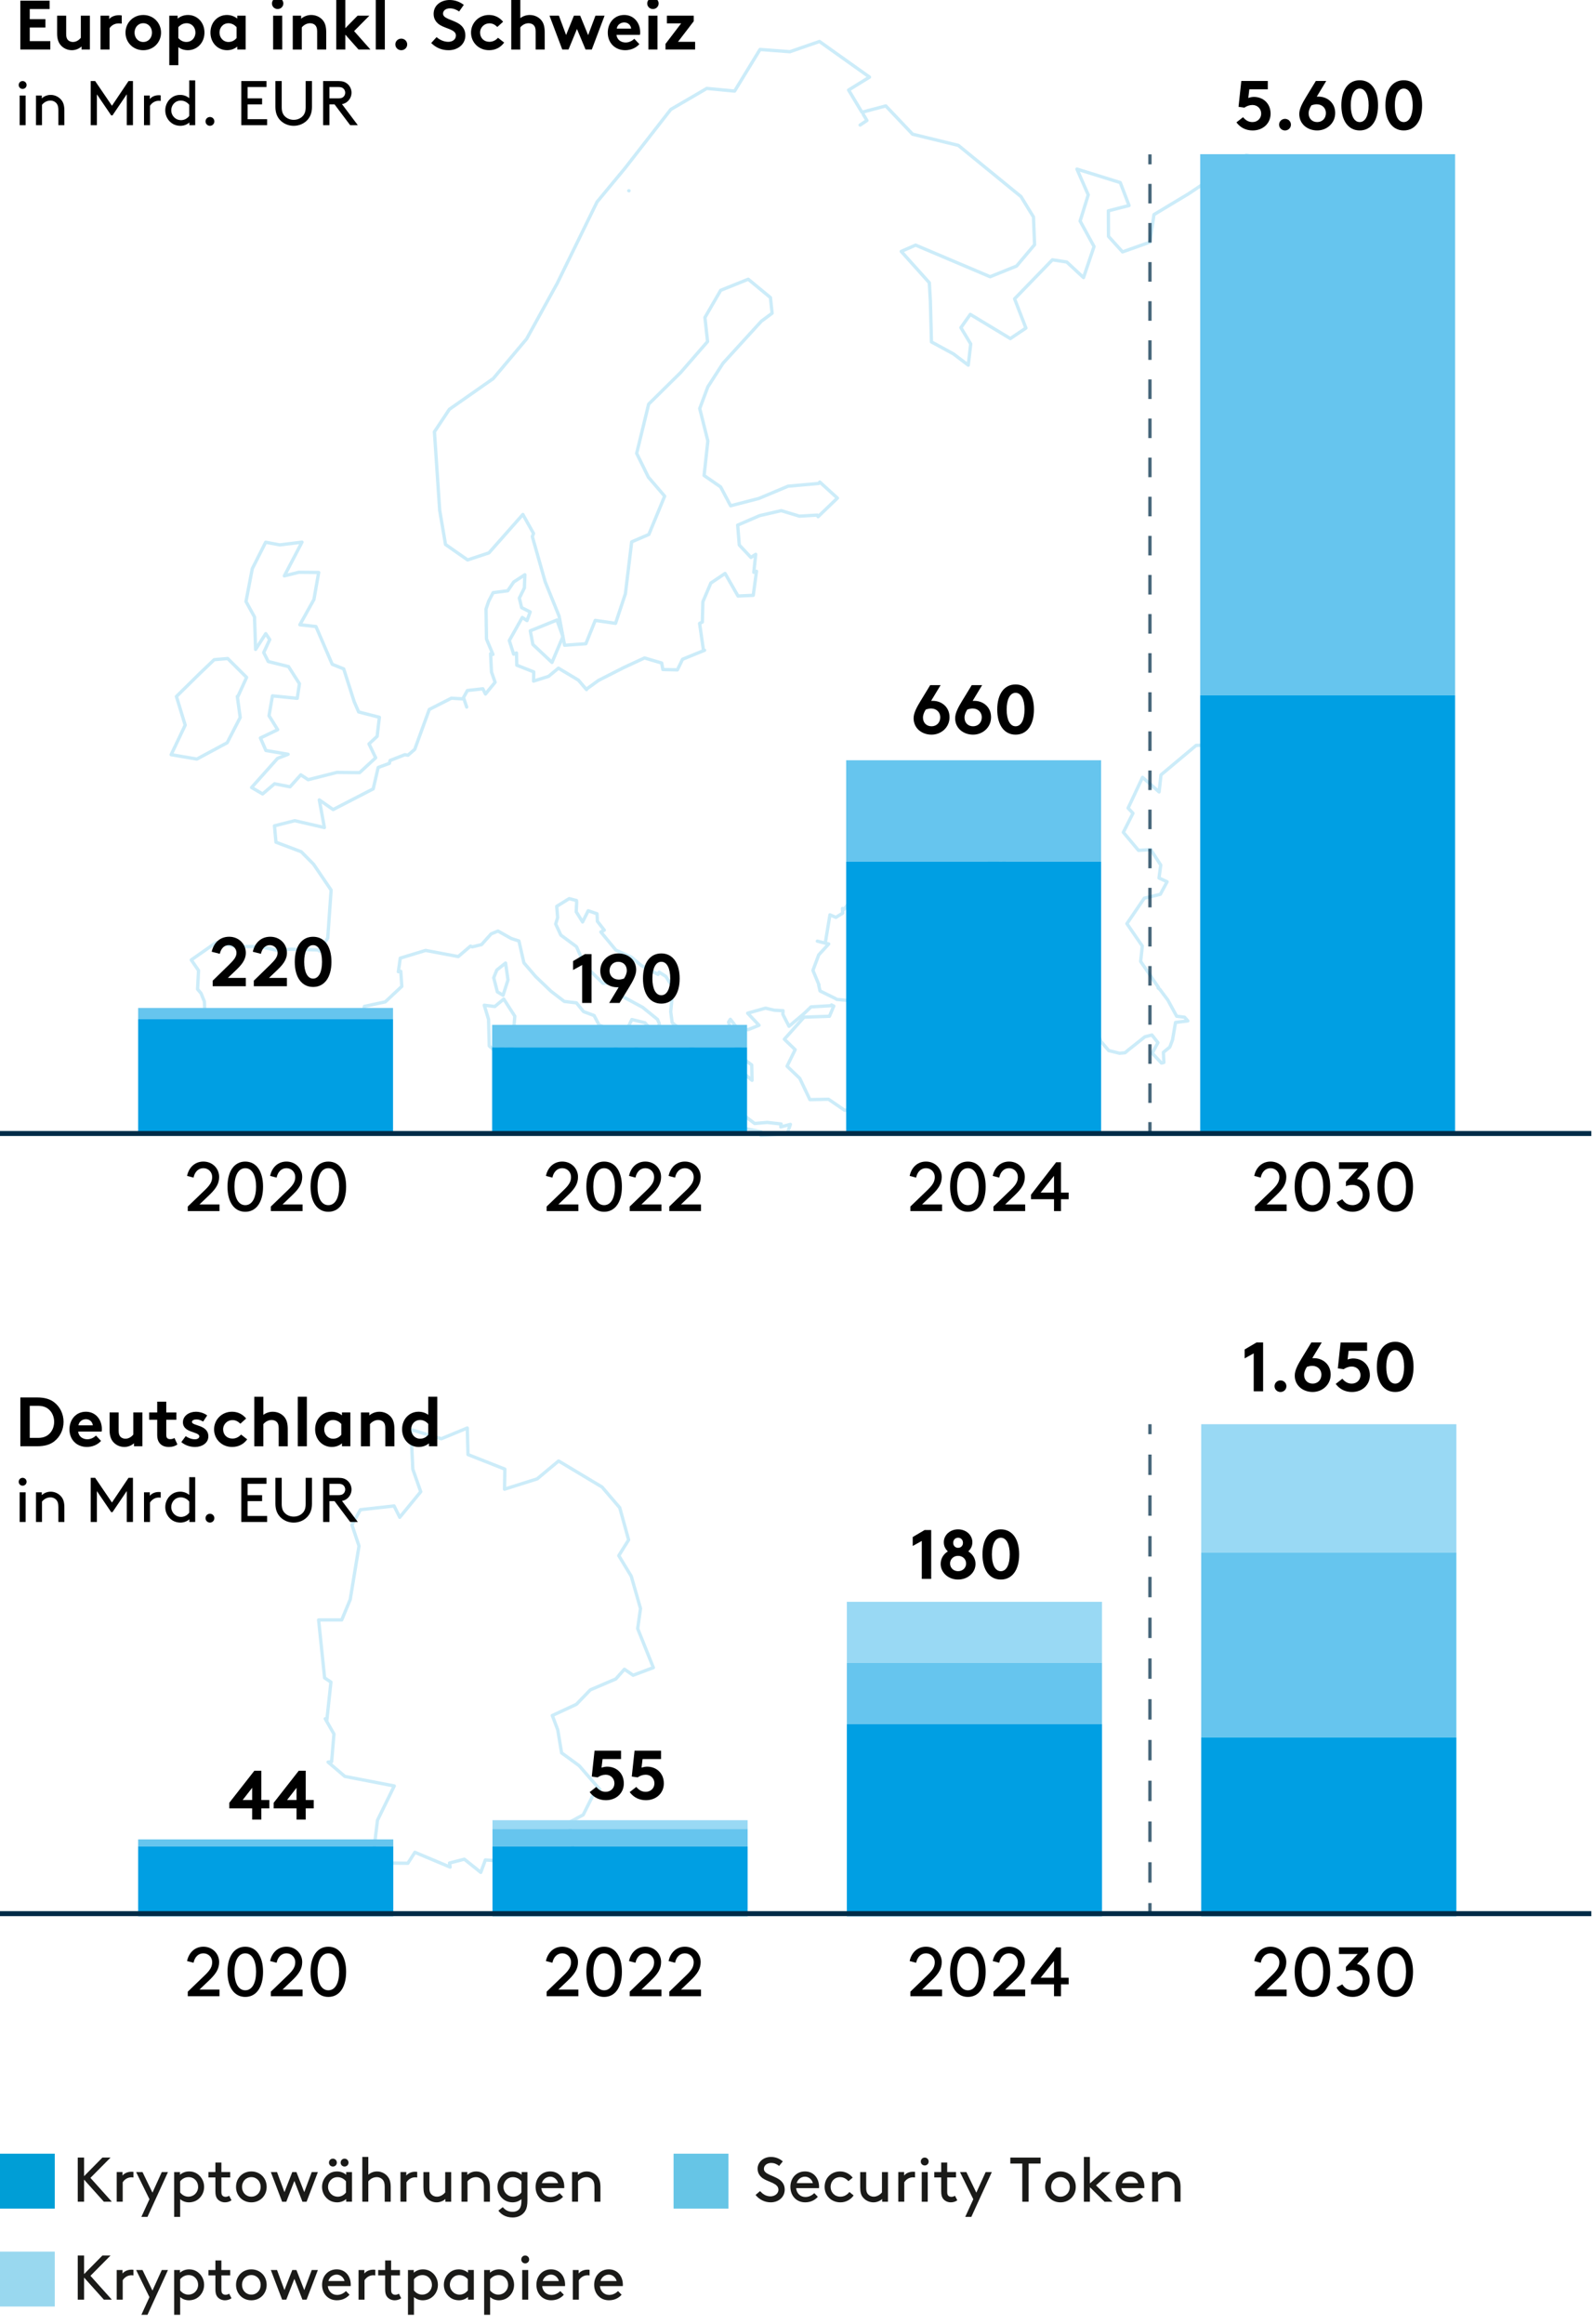 <?xml version="1.0" encoding="UTF-8"?>
<svg xmlns="http://www.w3.org/2000/svg" viewBox="0 0 960 1400">
  <defs>
    <style>
      .cls-1 {
        opacity: .72;
      }

      .cls-2 {
        fill: #009ed6;
      }

      .cls-2, .cls-3, .cls-4 {
        fill-rule: evenodd;
      }

      .cls-5 {
        fill: #1a1a18;
      }

      .cls-6, .cls-7, .cls-8, .cls-9, .cls-10 {
        fill: none;
      }

      .cls-6, .cls-7, .cls-8, .cls-10 {
        stroke: #002b47;
      }

      .cls-6, .cls-8, .cls-9, .cls-10 {
        stroke-width: 2px;
      }

      .cls-6, .cls-8, .cls-10 {
        stroke-miterlimit: 10;
      }

      .cls-7 {
        stroke-width: 3px;
      }

      .cls-7, .cls-9 {
        stroke-linejoin: round;
      }

      .cls-11 {
        fill: #009fe3;
      }

      .cls-8 {
        stroke-dasharray: 0 0 12.28 12.28;
      }

      .cls-12 {
        fill: #66c5ee;
      }

      .cls-13 {
        fill: #99d9f4;
      }

      .cls-3 {
        fill: #66c5e6;
      }

      .cls-9 {
        stroke: #ccecf9;
        stroke-linecap: round;
      }

      .cls-4 {
        fill: #99d8ef;
      }

      .cls-10 {
        stroke-dasharray: 0 0 11.78 11.78;
      }
    </style>
  </defs>
  <g id="Länder">
    <polygon class="cls-9" points="270.9 1122.36 279.83 1120.05 289.74 1128 292.49 1120.5 312.67 1121.97 328.38 1116.19 339.82 1117.23 345.19 1122.49 346.22 1119.83 342.98 1097.87 351.45 1093.34 359.71 1076.91 361.5 1078.08 349.04 1063.73 338.44 1056 336.13 1042.17 332.85 1033.49 347.35 1026.75 355.75 1018.04 371.11 1011.47 376.29 1005.61 381.53 1009.23 393.73 1004.64 384.28 981.13 385.99 969.04 380.42 949.58 372.9 937.18 378.83 927.68 373.48 908.31 362.82 895.85 336.64 880.15 323.72 890.93 304.04 897.14 304.25 885.06 282.03 876.29 281.61 860.28 265.93 866.76 247.66 861.24 248.78 885.11 253.55 898.67 240.91 914.08 237.49 907.25 217.19 909.51 212.11 918.73 216.35 931.37 211.06 963.6 205.95 975.89 192.01 975.89 195.62 1010.82 199.43 1013.36 196.89 1037.01 196 1035.45 201.25 1044.65 199.85 1061.29 197.72 1061.55 207.81 1070.18 237.6 1075.93 227.49 1096.57 224.38 1122.25 245.78 1122.51 250.04 1115.9 271.26 1124.81 270.9 1122.36"/>
    <g>
      <polygon class="cls-9" points="303.16 599.59 306.14 590.33 304.67 580.17 299.4 584.39 297.53 589.02 299.72 597.53 303.16 599.59"/>
      <polygon class="cls-9" points="470.73 677.13 462.3 676.18 454.79 676.84 448.69 672.21 446.17 679.34 458.65 681.78 458.53 684 474.41 682.86 476.32 677.36 470.52 678.92 470.73 677.13"/>
      <polygon class="cls-9" points="298.19 606.36 291.82 605.58 294.43 614.16 294.83 630.09 299.45 634.23 303.76 629.68 308.75 630.58 310.24 612.21 303.6 601.86 298.19 606.36"/>
      <path class="cls-9" d="m118.39,457.24l.26.05,18.27-9.85,7.83-15.21-1.65-12.07-.05-.38.05.38,5.51-12.08-11.39-11.36-8.14.7h0s0,0,0,0l-8.77,8.38-13.99,13.78,5.28,17.27-8.45,17.8,15.25,2.6Zm24.62-37.72h0s0,0,0,0h0Z"/>
      <polygon class="cls-9" points="154.03 391.22 160.15 381.74 162.55 385.31 158.91 393.14 161.65 398.52 173.87 401.58 180.45 411.9 179.13 420.7 164.19 419.21 162.12 431.18 167.34 439.59 156.94 444.59 160.24 452.12 173.63 454.41 167.28 456.87 151.62 474.42 158.25 478.3 165.45 472.19 174.8 474 181.28 466.79 185.71 469.72 203.05 465.33 216.39 465.47 216.7 465.47 226.39 456.52 222.37 448.16 227.28 443.59 228.62 432.12 216.14 428.9 213.45 422.72 207.13 402.97 200.21 400.19 190.4 377.44 180.72 376.38 189.18 361.16 192.05 344.88 180.12 344.76 171.36 346.94 181.99 326.62 168.59 328.26 160.1 326.67 152.02 342.64 148.3 362.07 148.24 362.34 153.38 371.71 154.03 391.22"/>
      <polygon class="cls-9" points="349.06 645.03 337.81 643.95 336.69 649.18 350.14 655.35 355.35 656.75 362.19 660.94 363.91 655.71 362.4 651.79 365.68 642.76 349.06 645.03"/>
      <polygon class="cls-9" points="339.22 383.54 335.65 373.52 319.57 380.02 321.13 388.25 332.64 399.08 339.22 383.54"/>
      <path class="cls-9" d="m763.91,111.02l-2.62,3.37-14.01-3.15,9.87-16.59-6.15-1.11-34.84,23.28-20.73,12.45-2.49,16.63-16.45,5.85-8.47-9.35-.08-15.39,12.47-3.2-5.29-13.82-26.12-8.13,6.82,15.52-4.9,15.78,8.39,15.36-.11.32-6.23,18.38-10.1-9.37-8.65-1.33-22.79,23.51,6.82,17.61-9.39,6.33-24.12-14.58-5.67,8,5.93,9.82-1.48,12.77-8.94-6.78-13.24-7.21-.66-24.65-.63-11-16.93-18.88,8.68-3.79.31.13,44.59,18.91,15.94-6.44,10.83-12.86-.66-16.7-7.54-12.3-37.73-30.82-27.59-6.75-.16-.17-15.98-16.86-14.37,3.81-8.04-13.38,12.6-7.79-30.16-21.46-17.81,6.16-18.01-1.35-15.32,25.07-16.76-1.6-21.71,12.67-27.55,35.35-16.87,20.34-24.07,49.18-18.41,33.38-20.1,23.89-26.41,18.49-9.02,13.57,3.17,47.27,3.52,20.62,13.32,9.3,12.84-4.26,20.45-23.14,6.43,11.46-.73,1.85,7.74,27.23,8.38,20.68,3.32,17.57,12.83-.91,5.65-14.05,12.23,1.77,5.94-17.84,3.78-31.25,10.35-4.46,9.34-22.63.18-.44-9.81-11.46-7.05-14.34,7.23-29.66,19.28-19.03,15.99-18.39.23-.26-1.59-14.5,9.49-16.37,16.61-6.68h0s13.38,11.05,13.38,11.05l1,9.43-6.49,4.82-23.06,25.27-9.18,14.27-4.89,13.06,4.9,19.5-2.26,20.84,9.94,6.86,6.04,11.38,17.05-4.42,17.56-7.38,18.13-1.61.33-.02.69-.85-.02-.02,10.61,9.67-11.65,11.21h0s-.44-.96-.44-.96l-10.8.63-10.77-3.26-.2-.05-12.99,2.99-13.25,5.72.97,11.98,7.02,7.49,2.87-1.87-1.14,10.84,1.62-.63-1.96,14.49-9.19.41-7.78-13.59-8.58,5.78-4.8,11.27-.32,12.23-1.15.56-.51.24,2.3,15.98.71.21-13.28,5.42-3.11,6.39-8.76-.19-.7-3.93-10.09-2.97-.27-.08-12.52,5.8-15.21,7.74-7.06,5.11-.16.41-4.89-5.71-12.03-7.21-5.94,4.95-9.04,2.85.1-5.55-10.21-4.03-.19-7.36-1.71.71-2.61-8.2,7.82-13.9,2.85,1.89,1.9-5.23-5.15-2.58-1.37-5.75,3.03-6.13.3-7.94-6.72,4.37-3.62,5.29-8.8,1.13-2.68,5.16-1.59,4.71.28,18.07,3.89,9.27-1.41-.42.52,10.96,2.19,6.23-5.81,7.08-1.57-3.14-9.33,1.04-2.33,4.24,1.91,5.72-1.64-4.89-7.62-.43-13.27,6.76-8.79,24.07-4.06,3.5-1.84-.32-8.92,3.49-.44,1.74-6.75,2.48-3,12.89-.32.16-23.83,12.3-8.33-5.82,3.06,16.66-17.86-4.13-12.22,3.09.9,9.86,15.21,5.75,7.42,7.49,10.6,15.61-2.03,28.88-4.92,7.86-.02.02-.53-.7-16.7-.44-8.24.71-10.74-2.36-13.36.12-12.62-2.58-15.11,10.57,4.38,6.37-.59,11.27,2.08,2.45,2.02,4.96.25,5.75-2.15,8.04-.73,5.4-3.97,4.69-.78,8,2.15,4.32,4.69,1.23,1.01,8.45-.02.11-1.36,8.65,4.27-1.12.22.07,4.9,1.62,3.32-2.7.19.97,9.49,1.96,2.72,6.79,4,4.61,5.67,1.19,4.07-4.98,5.98-4.17,9.38.21,13.11-.19,7.22-9.75,7.77-2.57,2.2-8.45,6.07-6-4.02-7.56,3.7-10.15,6.24-7.32.84-4.15,12.37-2.69.21-.04,9.7-9.08.27-.25-.62-9.07-1.48.22.03-.04,1.14-8.13.48-.14,14.81-4.51.19.04,19.46,3.67,7.39-6.31,1.02.47h0s0,0,0,0h0s5.6-1.35,5.6-1.35l5.85-6.5,4.11-1.69,7.99,4.5,4.6,1.48,3.02,13.19,7.07,8.24,9.24,8.85,7.85,6.02.17.13,7.32.85,4.27,5.27,6.38,2.37,2.97,5.66,4.14,1.63,2.97,6.31,3.67,7.05-1.87,2.36-2.18,7.1-.08,5.08,5.52-1.27,5.37-10.94,4.34-.79,1.37-7.78-7.13-4.71,3.64-7.29,7.92,1.95,6.27,6.84,2.44-6.15-1.17-2.73-8.95-7.26-15.43-8.35,2.57-2.41-3.14-3.83-7.94.08-10.85-10.61-5.08-11.42-9.44-6.99-3.09-6.68,1.18-3.88-.54-6.74,7.49-4.66,4.42,1.15.1,1.15-.28,5.61,3.84,6.15,3.4-6.76,5.31,1.83.2,4.52,4.17,5.34-2.07,1.09,9.07,10.96,9.36,4.25,5.9,4.97,10.15,5.41.66-1.36,4.02,2.56,2.68,4.22.57.28.27,1.69.69.87.53,2.12-.94,2.89-.86,9.25.9,6.59,5.57,4.38.19,2.96,1.69.88.7,3.82,4.93,3.99-.58,2.17,5,7.41,3.42-.15-1.42,1.93-2.53,2.26,2.21,4.24,1.66.35,1.21,1.12.99,2.04-1.83,2.01,1.53,4.07,3.01,2.75,1.66-1.8-.36-2.49h.93l1.67,3.1-.39,2.88,2.99,2,1.03-5.23.86.03,1.62,4.5h3.68l-3.96-13.04,2.02,1.39,4.58-.94-2.96-6.42,3.08-.52,5.92,5.01-.19-9.28-5.19-3.83-4.99-5.28,3.75-2.8-5.44-6.6-2.11-7.32,1.1-1.67,4.88,6.19h5.97l6.43-2.6-6.85-7.27,10.76-3.04,5.17,1.23,5.39.31-.11,2.2,3.7,7.19,9.14-7.73,4.13-3.96,12.08-.72.25-.45,1.37.68-2.58,6.14-15.32.54-11.87,13.29,6.51,6.29-4.88,9.97,7.66,7.32,6.1,12.81,11.23-.22,9.79,6.68,7.67-1.62,2.28-5.05,10.04.4,8.18,6.71,15.59-1.43.29-.02,6.78-7.03,7.96,2.71.19.07,4.27-.75-2.84,3.48,4.54,6.92,6.25-6.34.45-5.84,2.49,1.84,11.18-3.51,5.22,2.31,8.45-.04,11.72-4.69,5.41.2,11.44-1.94,4.29-1.94,11.23,1.55,3.71,3.37,6.04-2.67-5.69-10.49,1.91-3.83-3.09-14.43,6.97-3.74,1.33,4.16,4.83,5.64,6.51,1.6,3.3-.32,1.09-.87v-.07l-.08.06,10.93-8.7,4.26-1.1,3.61,4.61-3.45,6.34,5.58,5.96,1.45-.37-.28-6.11,3.84-3.13,1.65-4.32,1.81-10.53,7.41-.93-1.93-2.22-4.8-.62-5.32-9.75-4.7-6.29-1.18-1.04.26-.24-10.75-15.67,1-9.28-9.28-13.47,10.47-15.35.29-.07,9.41-2.29,4.04-7.54-4.86-2.26,1.04-7.81-6.02-9.27-7.4.42-9.12-10.87,5.8-11.48-2.93-3.11,8.7-18.52,9.98,8.77,1.13-10.26,21.21-17.77,16.17-.44.18.09,22.16,11.11,4.48,2.42V111.02Zm-384.99,3.9h0s.15,0,.15,0h-.15Zm143.53-42.34l-2.21-3.67,2.21,3.67-4.1,2.74,4.1-2.74Zm105.41,525.7l-11.33,6.55-8.37-1.15-.12-.02-11.64,2.03-14.16-5.03-17.73-9.54-16.84.29-11.96,3.83-12.06,8.62-19.42-1.78-.86-.58-9.19-4.51-.82-3.6.22.05-3.68-8.83,3.5-9.36,6.02-6.56-6.86-1.7,4.77,1.18,2.82-17.03,3.59,1.52,4.14-2.56-.16-2.79.98.52,8.26-11.25,3.56-7.64,8.11-1.56.65,5.13,15.99,3.73,2.05,1.02,1.24-1.13.64,1.29-10.83,5.59-2.43,3.74,11.18,4.24-2.16,6.56,6.54,3.33,13.92-8.29,11.29-2.51,2.57-6.64-11.22.94-4.58-3.2-4.71-4.65,3.97-3.1,8.52-5.34,9.41-.76,6.73-4.75,8.48-1.25.09-1.74,8.87-2.32.37,4.73-14.26,5.76,5.27,5.37-8.87,12.76-6.31,1.98,7.63,7.32,11.55,5.39,12.17,11.14,1.02-1.36h.02s-1.91,2.59-1.91,2.59l4.26,4.84,5.61,1.59,5.5,4.79,2.4,8.78-1.4,5.33Zm29.85,20.1l-3.23-1.44,3.23,1.44,3.03,2.92-3.03-2.92Zm4.71,4.54l-.58-.56h0s-.5-.48-.5-.48l-.09-.08.35-.19.24.75.58.56h0Z"/>
    </g>
  </g>
  <g id="Grafik">
    <rect class="cls-12" x="83.24" y="607.24" width="153.61" height="6.78"/>
    <rect class="cls-12" x="296.59" y="617.42" width="153.61" height="13.57"/>
    <rect class="cls-12" x="509.94" y="458" width="153.61" height="61.05"/>
    <rect class="cls-12" x="723.28" y="92.89" width="153.61" height="326.04"/>
    <rect class="cls-11" x="83.24" y="614.03" width="153.61" height="67.84"/>
    <rect class="cls-11" x="296.59" y="630.99" width="153.61" height="50.88"/>
    <rect class="cls-11" x="509.94" y="519.05" width="153.61" height="162.81"/>
    <rect class="cls-11" x="723.28" y="418.93" width="153.61" height="262.94"/>
    <rect class="cls-13" x="296.79" y="1096.55" width="153.76" height="5.26"/>
    <rect class="cls-13" x="510.35" y="965" width="153.76" height="36.83"/>
    <rect class="cls-13" x="723.9" y="858" width="153.76" height="77.25"/>
    <rect class="cls-12" x="83.24" y="1108.12" width="153.76" height="4.21"/>
    <rect class="cls-12" x="296.79" y="1101.81" width="153.76" height="10.52"/>
    <rect class="cls-12" x="510.35" y="1001.83" width="153.76" height="36.83"/>
    <rect class="cls-12" x="723.9" y="935.25" width="153.76" height="111.38"/>
    <rect class="cls-11" x="83.24" y="1112.33" width="153.76" height="42.09"/>
    <rect class="cls-11" x="296.79" y="1112.33" width="153.76" height="42.09"/>
    <rect class="cls-11" x="510.35" y="1038.67" width="153.76" height="115.76"/>
    <rect class="cls-11" x="723.9" y="1046.64" width="153.76" height="107.79"/>
  </g>
  <g id="Text">
    <g>
      <path d="m749.11,70.6c1.55,1.85,3.28,2.94,5.67,2.94,3.02,0,5.25-2.18,5.25-5.08,0-3.07-2.35-5.21-5.25-5.21-1.81,0-3.44.63-4.87,1.6l-3.53-.5,1.68-15.58h15.96v5.04h-11.13l-.63,5.21c1.13-.42,2.48-.63,3.36-.63,5.46,0,10.08,3.78,10.08,10.12,0,5.8-4.54,10.08-10.8,10.08-3.82,0-7.31-1.51-9.79-4.87l3.99-3.11Z"/>
      <path d="m774.39,71.61c1.97,0,3.57,1.51,3.57,3.49s-1.6,3.49-3.57,3.49-3.57-1.51-3.57-3.49,1.6-3.49,3.57-3.49Z"/>
      <path d="m799.25,48.76l-5.71,9.45h1.01c5.33,0,10.08,3.74,10.08,9.87s-5,10.5-10.84,10.5-10.8-3.82-10.8-9.91c0-3.19,1.93-6.68,4.28-10.54l5.71-9.37h6.26Zm-5.46,24.78c2.94,0,5.25-2.1,5.25-5.46,0-2.86-2.14-5.25-5.54-5.25-1.05,0-2.1.25-3.15.59-.88,1.3-1.72,3.07-1.72,4.87,0,3.15,2.14,5.25,5.17,5.25Z"/>
      <path d="m819.41,78.58c-6.76,0-11.05-5.67-11.05-15.12s4.28-15.12,11.05-15.12,11.05,5.67,11.05,15.12-4.29,15.12-11.05,15.12Zm0-25.2c-3.4,0-5.38,3.99-5.38,10.08s1.97,10.08,5.38,10.08,5.38-3.99,5.38-10.08-1.97-10.08-5.38-10.08Z"/>
      <path d="m845.96,78.58c-6.76,0-11.05-5.67-11.05-15.12s4.28-15.12,11.05-15.12,11.05,5.67,11.05,15.12-4.29,15.12-11.05,15.12Zm0-25.2c-3.4,0-5.38,3.99-5.38,10.08s1.97,10.08,5.38,10.08,5.38-3.99,5.38-10.08-1.97-10.08-5.38-10.08Z"/>
    </g>
    <g>
      <path d="m566.84,412.76l-5.71,9.45h1.01c5.33,0,10.08,3.74,10.08,9.87s-5,10.5-10.84,10.5-10.8-3.82-10.8-9.91c0-3.19,1.93-6.68,4.28-10.54l5.71-9.37h6.26Zm-5.46,24.78c2.94,0,5.25-2.1,5.25-5.46,0-2.86-2.14-5.25-5.54-5.25-1.05,0-2.1.25-3.15.59-.88,1.3-1.72,3.07-1.72,4.87,0,3.15,2.14,5.25,5.17,5.25Z"/>
      <path d="m591.87,412.76l-5.71,9.45h1.01c5.33,0,10.08,3.74,10.08,9.87s-5,10.5-10.84,10.5-10.8-3.82-10.8-9.91c0-3.19,1.93-6.68,4.28-10.54l5.71-9.37h6.26Zm-5.46,24.78c2.94,0,5.25-2.1,5.25-5.46,0-2.86-2.14-5.25-5.54-5.25-1.05,0-2.1.25-3.15.59-.88,1.3-1.72,3.07-1.72,4.87,0,3.15,2.14,5.25,5.17,5.25Z"/>
      <path d="m612.03,442.58c-6.76,0-11.05-5.67-11.05-15.12s4.28-15.12,11.05-15.12,11.05,5.67,11.05,15.12-4.29,15.12-11.05,15.12Zm0-25.2c-3.4,0-5.38,3.99-5.38,10.08s1.97,10.08,5.38,10.08,5.38-3.99,5.38-10.08-1.97-10.08-5.38-10.08Z"/>
    </g>
    <g>
      <path d="m137.33,589.12h10.8v5.04h-19.95v-3.36l9.79-9.54c2.9-2.86,4.54-4.75,4.54-7.27s-2.06-4.62-4.71-4.62c-2.69.04-4.66,2.06-5.33,5.25l-4.91-1.26c1.26-5.42,5-9.03,10.54-9.03,5.92,0,10.04,4.5,10.04,9.66,0,4.54-2.94,7.65-6.3,10.84l-4.5,4.28Z"/>
      <path d="m162.11,589.12h10.8v5.04h-19.95v-3.36l9.79-9.54c2.9-2.86,4.54-4.75,4.54-7.27s-2.06-4.62-4.71-4.62c-2.69.04-4.66,2.06-5.33,5.25l-4.91-1.26c1.26-5.42,5-9.03,10.54-9.03,5.92,0,10.04,4.5,10.04,9.66,0,4.54-2.94,7.65-6.3,10.84l-4.5,4.28Z"/>
      <path d="m188.69,594.58c-6.76,0-11.05-5.67-11.05-15.12s4.28-15.12,11.05-15.12,11.05,5.67,11.05,15.12-4.29,15.12-11.05,15.12Zm0-25.2c-3.4,0-5.38,3.99-5.38,10.08s1.97,10.08,5.38,10.08,5.38-3.99,5.38-10.08-1.97-10.08-5.38-10.08Z"/>
    </g>
    <g>
      <path d="m345.36,578.99l7.14-4.2h3.99v29.41h-5.67v-22.85l-5.46,3.02v-5.38Z"/>
      <path d="m367.12,604.2l5.71-9.45h-1.01c-5.33,0-10.08-3.74-10.08-9.87s5-10.5,10.84-10.5,10.8,3.82,10.8,9.91c0,3.19-1.93,6.68-4.29,10.54l-5.71,9.37h-6.26Zm5.46-24.78c-2.94,0-5.25,2.1-5.25,5.46,0,2.86,2.14,5.25,5.54,5.25,1.05,0,2.1-.25,3.15-.59.88-1.3,1.72-3.07,1.72-4.87,0-3.15-2.14-5.25-5.17-5.25Z"/>
      <path d="m398.53,604.62c-6.76,0-11.05-5.67-11.05-15.12s4.28-15.12,11.05-15.12,11.05,5.67,11.05,15.12-4.29,15.12-11.05,15.12Zm0-25.2c-3.4,0-5.38,3.99-5.38,10.08s1.97,10.08,5.38,10.08,5.38-3.99,5.38-10.08-1.97-10.08-5.38-10.08Z"/>
    </g>
    <g>
      <path d="m750.07,812.96l7.14-4.2h3.99v29.41h-5.67v-22.85l-5.46,3.02v-5.38Z"/>
      <path d="m771.66,831.61c1.97,0,3.57,1.51,3.57,3.49s-1.6,3.49-3.57,3.49-3.57-1.51-3.57-3.49,1.6-3.49,3.57-3.49Z"/>
      <path d="m796.53,808.76l-5.71,9.45h1.01c5.33,0,10.08,3.74,10.08,9.87s-5,10.5-10.84,10.5-10.8-3.82-10.8-9.91c0-3.19,1.93-6.68,4.28-10.54l5.71-9.37h6.26Zm-5.46,24.78c2.94,0,5.25-2.1,5.25-5.46,0-2.86-2.14-5.25-5.54-5.25-1.05,0-2.1.25-3.15.59-.88,1.3-1.72,3.07-1.72,4.87,0,3.15,2.14,5.25,5.17,5.25Z"/>
      <path d="m808.95,830.6c1.55,1.85,3.28,2.94,5.67,2.94,3.02,0,5.25-2.18,5.25-5.08,0-3.07-2.35-5.21-5.25-5.21-1.81,0-3.44.63-4.87,1.6l-3.53-.5,1.68-15.58h15.96v5.04h-11.13l-.63,5.21c1.13-.42,2.48-.63,3.36-.63,5.46,0,10.08,3.78,10.08,10.12,0,5.8-4.54,10.08-10.8,10.08-3.82,0-7.31-1.51-9.79-4.87l3.99-3.11Z"/>
      <path d="m840.79,838.58c-6.76,0-11.05-5.67-11.05-15.12s4.28-15.12,11.05-15.12,11.05,5.67,11.05,15.12-4.29,15.12-11.05,15.12Zm0-25.2c-3.4,0-5.38,3.99-5.38,10.08s1.97,10.08,5.38,10.08,5.38-3.99,5.38-10.08-1.97-10.08-5.38-10.08Z"/>
    </g>
    <g>
      <path d="m550.04,925.96l7.14-4.2h3.99v29.41h-5.67v-22.85l-5.46,3.02v-5.38Z"/>
      <path d="m566.88,942.17c0-3.36,1.81-5.97,4.33-7.56-1.51-1.39-2.44-3.28-2.44-5.5,0-4.33,3.74-7.77,8.61-7.77s8.61,3.44,8.61,7.77c0,2.23-.97,4.12-2.48,5.5,2.56,1.6,4.37,4.2,4.37,7.56,0,5.21-4.58,9.41-10.5,9.41s-10.5-4.2-10.5-9.41Zm10.5,4.37c2.73,0,4.83-1.97,4.83-4.62s-2.1-4.62-4.83-4.62-4.83,1.97-4.83,4.62,2.1,4.62,4.83,4.62Zm0-14.07c1.72,0,2.94-1.26,2.94-3.02s-1.22-3.07-2.94-3.07-2.94,1.3-2.94,3.07,1.22,3.02,2.94,3.02Z"/>
      <path d="m603.13,951.58c-6.76,0-11.05-5.67-11.05-15.12s4.28-15.12,11.05-15.12,11.05,5.67,11.05,15.12-4.29,15.12-11.05,15.12Zm0-25.2c-3.4,0-5.38,3.99-5.38,10.08s1.97,10.08,5.38,10.08,5.38-3.99,5.38-10.08-1.97-10.08-5.38-10.08Z"/>
    </g>
    <g>
      <path d="m157.49,1066.76v17.64h4.83v5.04h-4.83v6.72h-5.54v-6.72h-13.78v-3.36l15.12-19.32h4.2Zm-5.54,17.64v-7.35l-5.71,7.35h5.71Z"/>
      <path d="m184.24,1066.76v17.64h4.83v5.04h-4.83v6.72h-5.54v-6.72h-13.78v-3.36l15.12-19.32h4.2Zm-5.54,17.64v-7.35l-5.71,7.35h5.71Z"/>
    </g>
    <g>
      <path d="m359.35,1076.51c1.55,1.85,3.28,2.94,5.67,2.94,3.02,0,5.25-2.18,5.25-5.08,0-3.07-2.35-5.21-5.25-5.21-1.81,0-3.44.63-4.87,1.6l-3.53-.5,1.68-15.58h15.96v5.04h-11.13l-.63,5.21c1.13-.42,2.48-.63,3.36-.63,5.46,0,10.08,3.78,10.08,10.12,0,5.8-4.54,10.08-10.8,10.08-3.82,0-7.31-1.51-9.79-4.87l3.99-3.11Z"/>
      <path d="m383.46,1076.51c1.55,1.85,3.28,2.94,5.67,2.94,3.02,0,5.25-2.18,5.25-5.08,0-3.07-2.35-5.21-5.25-5.21-1.81,0-3.44.63-4.87,1.6l-3.53-.5,1.68-15.58h15.96v5.04h-11.13l-.63,5.21c1.13-.42,2.48-.63,3.36-.63,5.46,0,10.08,3.78,10.08,10.12,0,5.8-4.54,10.08-10.8,10.08-3.82,0-7.31-1.51-9.79-4.87l3.99-3.11Z"/>
    </g>
    <g>
      <path d="m122.57,699.77c5.46,0,9.49,4.16,9.49,9.24,0,4.08-1.89,7.06-5.88,10.88l-5.97,5.71h12.06v3.99h-19.11v-2.73l10.29-9.91c3.53-3.4,4.41-5.33,4.41-7.94,0-2.86-2.23-5.25-5.29-5.25s-5.25,2.27-5.92,5.67l-3.91-1.01c.97-4.87,4.54-8.65,9.83-8.65Z"/>
      <path d="m147.81,730.02c-6.55,0-10.71-5.67-10.71-15.12s4.16-15.12,10.71-15.12,10.71,5.67,10.71,15.12-4.16,15.12-10.71,15.12Zm0-26.25c-4.24,0-6.51,4.58-6.51,11.13s2.27,11.13,6.51,11.13,6.51-4.58,6.51-11.13-2.27-11.13-6.51-11.13Z"/>
      <path d="m172.63,699.77c5.46,0,9.49,4.16,9.49,9.24,0,4.08-1.89,7.06-5.88,10.88l-5.97,5.71h12.06v3.99h-19.11v-2.73l10.29-9.91c3.53-3.4,4.41-5.33,4.41-7.94,0-2.86-2.23-5.25-5.29-5.25s-5.25,2.27-5.92,5.67l-3.91-1.01c.97-4.87,4.54-8.65,9.83-8.65Z"/>
      <path d="m197.87,730.02c-6.55,0-10.71-5.67-10.71-15.12s4.16-15.12,10.71-15.12,10.71,5.67,10.71,15.12-4.16,15.12-10.71,15.12Zm0-26.25c-4.24,0-6.51,4.58-6.51,11.13s2.27,11.13,6.51,11.13,6.51-4.58,6.51-11.13-2.27-11.13-6.51-11.13Z"/>
    </g>
    <g>
      <path d="m338.83,699.77c5.46,0,9.49,4.16,9.49,9.24,0,4.08-1.89,7.06-5.88,10.88l-5.97,5.71h12.06v3.99h-19.11v-2.73l10.29-9.91c3.53-3.4,4.41-5.33,4.41-7.94,0-2.86-2.23-5.25-5.29-5.25s-5.25,2.27-5.92,5.67l-3.91-1.01c.97-4.87,4.54-8.65,9.83-8.65Z"/>
      <path d="m364.07,730.02c-6.55,0-10.71-5.67-10.71-15.12s4.16-15.12,10.71-15.12,10.71,5.67,10.71,15.12-4.16,15.12-10.71,15.12Zm0-26.25c-4.24,0-6.51,4.58-6.51,11.13s2.27,11.13,6.51,11.13,6.51-4.58,6.51-11.13-2.27-11.13-6.51-11.13Z"/>
      <path d="m388.9,699.77c5.46,0,9.49,4.16,9.49,9.24,0,4.08-1.89,7.06-5.88,10.88l-5.97,5.71h12.06v3.99h-19.11v-2.73l10.29-9.91c3.53-3.4,4.41-5.33,4.41-7.94,0-2.86-2.23-5.25-5.29-5.25s-5.25,2.27-5.92,5.67l-3.91-1.01c.97-4.87,4.54-8.65,9.83-8.65Z"/>
      <path d="m412.75,699.77c5.46,0,9.49,4.16,9.49,9.24,0,4.08-1.89,7.06-5.88,10.88l-5.97,5.71h12.06v3.99h-19.11v-2.73l10.29-9.91c3.53-3.4,4.41-5.33,4.41-7.94,0-2.86-2.23-5.25-5.29-5.25s-5.25,2.27-5.92,5.67l-3.91-1.01c.97-4.87,4.54-8.65,9.83-8.65Z"/>
    </g>
    <g>
      <path d="m558.03,699.77c5.46,0,9.49,4.16,9.49,9.24,0,4.08-1.89,7.06-5.88,10.88l-5.97,5.71h12.06v3.99h-19.11v-2.73l10.29-9.91c3.53-3.4,4.41-5.33,4.41-7.94,0-2.86-2.23-5.25-5.29-5.25s-5.25,2.27-5.92,5.67l-3.91-1.01c.97-4.87,4.54-8.65,9.83-8.65Z"/>
      <path d="m583.28,730.02c-6.55,0-10.71-5.67-10.71-15.12s4.16-15.12,10.71-15.12,10.71,5.67,10.71,15.12-4.16,15.12-10.71,15.12Zm0-26.25c-4.24,0-6.51,4.58-6.51,11.13s2.27,11.13,6.51,11.13,6.51-4.58,6.51-11.13-2.27-11.13-6.51-11.13Z"/>
      <path d="m608.1,699.77c5.46,0,9.49,4.16,9.49,9.24,0,4.08-1.89,7.06-5.88,10.88l-5.97,5.71h12.06v3.99h-19.11v-2.73l10.29-9.91c3.53-3.4,4.41-5.33,4.41-7.94,0-2.86-2.23-5.25-5.29-5.25s-5.25,2.27-5.92,5.67l-3.91-1.01c.97-4.87,4.54-8.65,9.83-8.65Z"/>
      <path d="m621.33,719.72l15.12-19.53h2.94v18.27h4.62v3.99h-4.62v7.14h-4.2v-7.14h-13.86v-2.73Zm13.86-1.26v-10.08l-8.07,10.08h8.07Z"/>
    </g>
    <g>
      <path d="m765.68,699.77c5.46,0,9.49,4.16,9.49,9.24,0,4.08-1.89,7.06-5.88,10.88l-5.97,5.71h12.06v3.99h-19.11v-2.73l10.29-9.91c3.53-3.4,4.41-5.33,4.41-7.94,0-2.86-2.23-5.25-5.29-5.25s-5.25,2.27-5.92,5.67l-3.91-1.01c.97-4.87,4.54-8.65,9.83-8.65Z"/>
      <path d="m790.92,730.02c-6.55,0-10.71-5.67-10.71-15.12s4.16-15.12,10.71-15.12,10.71,5.67,10.71,15.12-4.16,15.12-10.71,15.12Zm0-26.25c-4.24,0-6.51,4.58-6.51,11.13s2.27,11.13,6.51,11.13,6.51-4.58,6.51-11.13-2.27-11.13-6.51-11.13Z"/>
      <path d="m817.8,710.27c4.33.71,7.6,4.79,7.6,9.49,0,5.54-4.08,10.25-10.29,10.25-4.12,0-7.94-2.1-9.66-5.71l3.49-1.85c.97,1.55,2.65,3.57,6.17,3.57s6.09-2.69,6.09-6.26c0-1.72-.67-3.28-1.81-4.33-1.09-1.05-2.6-1.6-4.37-1.6-1.93,0-3.23.46-3.91.8v-2.73l7.1-7.73h-11.3v-3.99h17.64v2.73l-6.76,7.35Z"/>
      <path d="m840.82,730.02c-6.55,0-10.71-5.67-10.71-15.12s4.16-15.12,10.71-15.12,10.71,5.67,10.71,15.12-4.16,15.12-10.71,15.12Zm0-26.25c-4.24,0-6.51,4.58-6.51,11.13s2.27,11.13,6.51,11.13,6.51-4.58,6.51-11.13-2.27-11.13-6.51-11.13Z"/>
    </g>
    <g>
      <path d="m122.57,1172.77c5.46,0,9.49,4.16,9.49,9.24,0,4.08-1.89,7.06-5.88,10.88l-5.97,5.71h12.06v3.99h-19.11v-2.73l10.29-9.91c3.53-3.4,4.41-5.33,4.41-7.94,0-2.86-2.23-5.25-5.29-5.25s-5.25,2.27-5.92,5.67l-3.91-1.01c.97-4.87,4.54-8.65,9.83-8.65Z"/>
      <path d="m147.81,1203.02c-6.55,0-10.71-5.67-10.71-15.12s4.16-15.12,10.71-15.12,10.71,5.67,10.71,15.12-4.16,15.12-10.71,15.12Zm0-26.25c-4.24,0-6.51,4.58-6.51,11.13s2.27,11.13,6.51,11.13,6.51-4.58,6.51-11.13-2.27-11.13-6.51-11.13Z"/>
      <path d="m172.63,1172.77c5.46,0,9.49,4.16,9.49,9.24,0,4.08-1.89,7.06-5.88,10.88l-5.97,5.71h12.06v3.99h-19.11v-2.73l10.29-9.91c3.53-3.4,4.41-5.33,4.41-7.94,0-2.86-2.23-5.25-5.29-5.25s-5.25,2.27-5.92,5.67l-3.91-1.01c.97-4.87,4.54-8.65,9.83-8.65Z"/>
      <path d="m197.87,1203.02c-6.55,0-10.71-5.67-10.71-15.12s4.16-15.12,10.71-15.12,10.71,5.67,10.71,15.12-4.16,15.12-10.71,15.12Zm0-26.25c-4.24,0-6.51,4.58-6.51,11.13s2.27,11.13,6.51,11.13,6.51-4.58,6.51-11.13-2.27-11.13-6.51-11.13Z"/>
    </g>
    <g>
      <path d="m338.83,1172.77c5.46,0,9.49,4.16,9.49,9.24,0,4.08-1.89,7.06-5.88,10.88l-5.97,5.71h12.06v3.99h-19.11v-2.73l10.29-9.91c3.53-3.4,4.41-5.33,4.41-7.94,0-2.86-2.23-5.25-5.29-5.25s-5.25,2.27-5.92,5.67l-3.91-1.01c.97-4.87,4.54-8.65,9.83-8.65Z"/>
      <path d="m364.07,1203.02c-6.55,0-10.71-5.67-10.71-15.12s4.16-15.12,10.71-15.12,10.71,5.67,10.71,15.12-4.16,15.12-10.71,15.12Zm0-26.25c-4.24,0-6.51,4.58-6.51,11.13s2.27,11.13,6.51,11.13,6.51-4.58,6.51-11.13-2.27-11.13-6.51-11.13Z"/>
      <path d="m388.9,1172.77c5.46,0,9.49,4.16,9.49,9.24,0,4.08-1.89,7.06-5.88,10.88l-5.97,5.71h12.06v3.99h-19.11v-2.73l10.29-9.91c3.53-3.4,4.41-5.33,4.41-7.94,0-2.86-2.23-5.25-5.29-5.25s-5.25,2.27-5.92,5.67l-3.91-1.01c.97-4.87,4.54-8.65,9.83-8.65Z"/>
      <path d="m412.75,1172.77c5.46,0,9.49,4.16,9.49,9.24,0,4.08-1.89,7.06-5.88,10.88l-5.97,5.71h12.06v3.99h-19.11v-2.73l10.29-9.91c3.53-3.4,4.41-5.33,4.41-7.94,0-2.86-2.23-5.25-5.29-5.25s-5.25,2.27-5.92,5.67l-3.91-1.01c.97-4.87,4.54-8.65,9.83-8.65Z"/>
    </g>
    <g>
      <path d="m558.03,1172.77c5.46,0,9.49,4.16,9.49,9.24,0,4.08-1.89,7.06-5.88,10.88l-5.97,5.71h12.06v3.99h-19.11v-2.73l10.29-9.91c3.53-3.4,4.41-5.33,4.41-7.94,0-2.86-2.23-5.25-5.29-5.25s-5.25,2.27-5.92,5.67l-3.91-1.01c.97-4.87,4.54-8.65,9.83-8.65Z"/>
      <path d="m583.28,1203.02c-6.55,0-10.71-5.67-10.71-15.12s4.16-15.12,10.71-15.12,10.71,5.67,10.71,15.12-4.16,15.12-10.71,15.12Zm0-26.25c-4.24,0-6.51,4.58-6.51,11.13s2.27,11.13,6.51,11.13,6.51-4.58,6.51-11.13-2.27-11.13-6.51-11.13Z"/>
      <path d="m608.1,1172.77c5.46,0,9.49,4.16,9.49,9.24,0,4.08-1.89,7.06-5.88,10.88l-5.97,5.71h12.06v3.99h-19.11v-2.73l10.29-9.91c3.53-3.4,4.41-5.33,4.41-7.94,0-2.86-2.23-5.25-5.29-5.25s-5.25,2.27-5.92,5.67l-3.91-1.01c.97-4.87,4.54-8.65,9.83-8.65Z"/>
      <path d="m621.33,1192.72l15.12-19.53h2.94v18.27h4.62v3.99h-4.62v7.14h-4.2v-7.14h-13.86v-2.73Zm13.86-1.26v-10.08l-8.07,10.08h8.07Z"/>
    </g>
    <g>
      <path d="m765.68,1172.77c5.46,0,9.49,4.16,9.49,9.24,0,4.08-1.89,7.06-5.88,10.88l-5.97,5.71h12.06v3.99h-19.11v-2.73l10.29-9.91c3.53-3.4,4.41-5.33,4.41-7.94,0-2.86-2.23-5.25-5.29-5.25s-5.25,2.27-5.92,5.67l-3.91-1.01c.97-4.87,4.54-8.65,9.83-8.65Z"/>
      <path d="m790.92,1203.02c-6.55,0-10.71-5.67-10.71-15.12s4.16-15.12,10.71-15.12,10.71,5.67,10.71,15.12-4.16,15.12-10.71,15.12Zm0-26.25c-4.24,0-6.51,4.58-6.51,11.13s2.27,11.13,6.51,11.13,6.51-4.58,6.51-11.13-2.27-11.13-6.51-11.13Z"/>
      <path d="m817.8,1183.27c4.33.71,7.6,4.79,7.6,9.49,0,5.54-4.08,10.25-10.29,10.25-4.12,0-7.94-2.1-9.66-5.71l3.49-1.85c.97,1.55,2.65,3.57,6.17,3.57s6.09-2.69,6.09-6.26c0-1.72-.67-3.28-1.81-4.33-1.09-1.05-2.6-1.6-4.37-1.6-1.93,0-3.23.46-3.91.8v-2.73l7.1-7.73h-11.3v-3.99h17.64v2.73l-6.76,7.35Z"/>
      <path d="m840.82,1203.02c-6.55,0-10.71-5.67-10.71-15.12s4.16-15.12,10.71-15.12,10.71,5.67,10.71,15.12-4.16,15.12-10.71,15.12Zm0-26.25c-4.24,0-6.51,4.58-6.51,11.13s2.27,11.13,6.51,11.13,6.51-4.58,6.51-11.13-2.27-11.13-6.51-11.13Z"/>
    </g>
    <g class="cls-1">
      <g>
        <line class="cls-6" x1="693" y1="93" x2="693" y2="99"/>
        <line class="cls-10" x1="693" y1="110.78" x2="693" y2="670.11"/>
        <line class="cls-6" x1="693" y1="676" x2="693" y2="682"/>
      </g>
    </g>
    <g class="cls-1">
      <g>
        <line class="cls-6" x1="693" y1="858" x2="693" y2="864"/>
        <line class="cls-8" x1="693" y1="876.28" x2="693" y2="1140.34"/>
        <line class="cls-6" x1="693" y1="1146.48" x2="693" y2="1152.48"/>
      </g>
    </g>
    <line class="cls-7" y1="682.86" x2="959" y2="682.86"/>
    <line class="cls-7" y1="1152.86" x2="959" y2="1152.86"/>
  </g>
  <g id="Beschreibung">
    <g>
      <path d="m17.93,5.46v6.09h9.45v5.04h-9.45v8.19h12.39v5.04H12.25V.41h17.64v5.04h-11.97Z"/>
      <path d="m54.17,9.45v20.37h-5.04v-1.81c-1.55,1.39-3.61,2.23-5.84,2.23-2.77,0-5.29-1.26-6.85-3.19-1.3-1.6-2.02-3.78-2.02-6.8v-10.8h5.46v11.09c0,1.85.38,2.77,1.01,3.49.84.92,2.02,1.26,3.07,1.26,2.31,0,3.99-1.55,4.75-2.52v-13.32h5.46Z"/>
      <path d="m73.37,14.23c-.55-.08-1.09-.12-1.89-.12-2.02,0-4.16.88-5.46,2.9v12.81h-5.46V9.45h5.25v2.06c1.22-1.51,3.44-2.35,5.92-2.35.63,0,1.05.04,1.64.17v4.91Z"/>
      <path d="m86.34,9.03c6.13,0,10.71,4.75,10.71,10.63s-4.58,10.59-10.71,10.59-10.71-4.71-10.71-10.59,4.58-10.63,10.71-10.63Zm0,16.26c3.19,0,5.25-2.56,5.25-5.63s-2.06-5.67-5.25-5.67-5.25,2.61-5.25,5.67,2.06,5.63,5.25,5.63Z"/>
      <path d="m107.05,9.45v1.76c1.76-1.43,3.91-2.18,6.26-2.18,5.5,0,9.91,4.41,9.91,10.58s-4.45,10.63-10,10.63c-2.35,0-4.28-.71-5.75-1.85v10.88h-5.46V9.45h5.04Zm5.42,4.54c-1.93,0-3.65.84-5,2.39v6.51c1.18,1.47,2.86,2.39,4.92,2.39,2.94,0,5.38-2.31,5.38-5.67s-2.39-5.63-5.29-5.63Z"/>
      <path d="m148.04,9.45v20.37h-5.04v-1.76c-1.55,1.3-3.61,2.18-6.18,2.18-5.54,0-10-4.41-10-10.63s4.41-10.58,9.91-10.58c2.35,0,4.5.76,6.26,2.18v-1.76h5.04Zm-10.38,15.84c2.06,0,3.74-.92,4.92-2.39v-6.51c-1.34-1.55-3.07-2.39-5-2.39-2.9,0-5.29,2.35-5.29,5.63s2.44,5.67,5.38,5.67Z"/>
      <path d="m167.32-1.27c1.89,0,3.44,1.47,3.44,3.36s-1.55,3.36-3.44,3.36-3.44-1.47-3.44-3.36,1.55-3.36,3.44-3.36Zm2.73,31.09h-5.46V9.45h5.46v20.37Z"/>
      <path d="m176.43,29.82V9.45h5.04v1.81c1.64-1.39,3.82-2.23,6.09-2.23,2.77,0,5.33,1.18,6.97,3.15,1.34,1.6,2.06,3.78,2.06,7.27v10.38h-5.46v-10.88c0-2.02-.46-3.07-1.22-3.82-.71-.71-1.81-1.13-3.07-1.13-2.31,0-4.2,1.47-4.96,2.52v13.32h-5.46Z"/>
      <path d="m213.39,18.73l9.83,11.09h-7.18l-7.94-8.95v8.95h-5.46V0h5.46v16.97l7.39-7.52h7.1l-9.2,9.28Z"/>
      <path d="m231.91,29.82h-5.46V0h5.46v29.83Z"/>
      <path d="m241.82,23.27c1.97,0,3.57,1.51,3.57,3.49s-1.6,3.49-3.57,3.49-3.57-1.51-3.57-3.49,1.6-3.49,3.57-3.49Z"/>
      <path d="m263.07,22.34c1.85,1.64,4.45,2.86,7.14,2.86,2.27,0,4.54-1.26,4.54-3.82,0-3.49-5.46-3.91-9.37-6.18-2.27-1.34-4.07-3.53-4.07-6.8C261.31,3.06,265.85,0,271.01,0c3.02,0,6.01,1.01,8.49,2.94l-2.81,3.99c-1.55-1.09-3.45-1.89-5.5-1.89-2.77,0-4.2,1.51-4.2,3.15,0,2.98,5.17,3.53,9.12,5.84,2.39,1.39,4.33,3.61,4.33,7.31,0,5.21-4.33,8.91-10.12,8.91-4.07,0-7.52-1.43-10.46-4.33l3.24-3.57Z"/>
      <path d="m303.82,25.66c-2.14,2.94-5.25,4.58-9.12,4.58-6.26,0-10.84-4.75-10.84-10.59s4.66-10.63,10.8-10.63c3.36,0,6.3,1.39,8.53,4.08l-3.49,3.15c-1.34-1.3-2.77-2.19-4.75-2.19-3.02,0-5.63,2.35-5.63,5.59s2.31,5.54,5.63,5.54c2.35,0,4.16-1.26,5.17-2.44l3.7,2.9Z"/>
      <path d="m308.1,29.82V0h5.46v10.92c1.55-1.18,3.57-1.89,5.67-1.89,2.77,0,5.33,1.18,6.97,3.15,1.34,1.6,2.06,3.78,2.06,7.27v10.38h-5.46v-10.88c0-2.02-.46-3.07-1.22-3.82-.71-.71-1.81-1.13-3.07-1.13-2.31,0-4.2,1.47-4.96,2.52v13.32h-5.46Z"/>
      <path d="m342.62,29.82h-3.78l-7.69-20.37h5.67l4.33,11.64,4.71-11.64h3.78l4.79,11.72,4.41-11.72h5.5l-7.69,20.37h-3.78l-5.17-12.35-5.08,12.35Z"/>
      <path d="m385.3,26.59c-2.06,2.35-5.25,3.65-8.53,3.65-6.01,0-10.5-4.24-10.5-10.59,0-5.67,3.74-10.63,9.91-10.63,5.84,0,9.62,4.75,9.62,10.42,0,.55-.04,1.09-.13,1.55h-14.16c.29,2.86,2.65,4.62,5.54,4.62,2.31,0,4.16-1.22,5.21-2.23l3.02,3.19Zm-4.96-9.37c-.17-1.93-1.72-3.7-4.16-3.7s-4.24,1.72-4.49,3.7h8.65Z"/>
      <path d="m393.48-1.27c1.89,0,3.44,1.47,3.44,3.36s-1.55,3.36-3.44,3.36-3.44-1.47-3.44-3.36,1.55-3.36,3.44-3.36Zm2.73,31.09h-5.46V9.45h5.46v20.37Z"/>
      <path d="m418.06,12.81l-9.49,12.39h10.33v4.62h-17.85v-3.36l9.45-12.39h-8.61v-4.62h16.17v3.36Z"/>
      <path d="m13.63,48.82c1.33,0,2.39,1.06,2.39,2.39s-1.06,2.36-2.39,2.36-2.36-1.03-2.36-2.36,1.03-2.39,2.36-2.39Zm-1.79,8.74h3.61v17.86h-3.61v-17.86Z"/>
      <path d="m25.18,59.27c.95-.91,2.77-2.09,5.36-2.09s4.98,1.22,6.5,3.15c1.14,1.44,1.75,3.27,1.75,6.34v8.74h-3.61v-8.93c0-2.28-.42-3.34-1.06-4.14-.84-1.06-2.2-1.75-3.69-1.75-2.36,0-4.07,1.25-5.13,2.55v12.27h-3.61v-17.86h3.5v1.71Z"/>
      <path d="m54.67,75.42v-26.6h2.66l10.14,14.89,9.99-14.89h2.66v26.6h-3.72v-18.62l-8.62,12.73h-.76l-8.62-12.69v18.58h-3.72Z"/>
      <path d="m96.85,60.83c-.42-.08-.76-.11-1.25-.11-2.09,0-4.03,1.14-5.21,3v11.7h-3.61v-17.86h3.5v2.13c.87-1.14,2.74-2.32,5.36-2.32.23,0,.65,0,1.22.08v3.38Z"/>
      <path d="m114.14,73.79c-1.44,1.29-3.38,2.01-5.51,2.01-1.6,0-3.27-.46-4.48-1.18-2.7-1.6-4.56-4.56-4.56-8.13s1.9-6.57,4.6-8.17c1.22-.72,2.7-1.14,4.37-1.14,1.94,0,3.88.61,5.47,1.94v-10.68h3.61v26.98h-3.5v-1.63Zm-.11-10.64c-1.1-1.44-2.93-2.55-5.09-2.55-3.46,0-5.74,2.77-5.74,5.89s2.47,5.89,5.93,5.89c1.82,0,3.69-.91,4.9-2.55v-6.69Z"/>
      <path d="m126.52,70.48c1.48,0,2.66,1.18,2.66,2.66s-1.18,2.66-2.66,2.66-2.66-1.18-2.66-2.66,1.18-2.66,2.66-2.66Z"/>
      <path d="m145.41,75.42v-26.6h15.2v3.61h-11.4v6.84h8.74v3.61h-8.74v8.93h11.78v3.61h-15.58Z"/>
      <path d="m168.74,72.3c-1.71-1.86-2.77-4.33-2.77-7.9v-15.58h3.8v15.77c0,2.51.61,4.07,1.67,5.24,1.33,1.48,3.3,2.36,5.55,2.36s4.22-.87,5.55-2.36c1.06-1.18,1.67-2.74,1.67-5.24v-15.77h3.8v15.58c0,3.57-1.06,6.04-2.77,7.9-2.01,2.17-4.98,3.5-8.25,3.5s-6.23-1.33-8.25-3.5Z"/>
      <path d="m198.53,62.88v12.54h-3.8v-26.6h9.31c2.43,0,3.95.57,5.17,1.56,1.6,1.29,2.62,3.27,2.62,5.47s-1.03,4.18-2.62,5.47c-.84.68-1.79,1.18-3.12,1.41l9.54,12.69h-4.6l-9.42-12.54h-3.08Zm5.32-3.61c1.71,0,2.58-.38,3.19-.99.61-.61.99-1.48.99-2.43s-.38-1.82-.99-2.43c-.61-.61-1.48-.99-3.19-.99h-5.32v6.84h5.32Z"/>
    </g>
    <g>
      <path d="m22.34,841.88c4.66,0,7.73,1.01,10.12,2.77,3.61,2.69,5.84,7.06,5.84,11.93s-2.23,9.24-5.84,11.93c-2.39,1.76-5.46,2.77-10.12,2.77h-10.08v-29.4h10.08Zm8.15,8.32c-1.64-2.06-4.03-3.28-7.52-3.28h-5.04v19.32h5.04c3.49,0,5.88-1.22,7.52-3.28,1.34-1.68,2.14-3.95,2.14-6.39s-.8-4.7-2.14-6.39Z"/>
      <path d="m60.89,868.05c-2.06,2.35-5.25,3.65-8.53,3.65-6.01,0-10.5-4.24-10.5-10.59,0-5.67,3.74-10.63,9.91-10.63,5.84,0,9.62,4.75,9.62,10.42,0,.55-.04,1.09-.13,1.55h-14.16c.29,2.86,2.65,4.62,5.54,4.62,2.31,0,4.16-1.22,5.21-2.23l3.02,3.19Zm-4.96-9.37c-.17-1.93-1.72-3.7-4.16-3.7s-4.24,1.72-4.49,3.7h8.65Z"/>
      <path d="m85.8,850.91v20.37h-5.04v-1.81c-1.55,1.39-3.61,2.23-5.84,2.23-2.77,0-5.29-1.26-6.85-3.19-1.3-1.6-2.02-3.78-2.02-6.81v-10.8h5.46v11.09c0,1.85.38,2.77,1.01,3.49.84.92,2.02,1.26,3.07,1.26,2.31,0,3.99-1.55,4.75-2.52v-13.32h5.46Z"/>
      <path d="m100.2,864.23c0,1.09.17,1.76.55,2.14.42.42,1.09.63,1.89.63.97,0,1.76-.29,2.52-.67l1.76,3.87c-1.39.97-3.02,1.51-5.08,1.51s-4.08-.5-5.5-2.14c-1.01-1.18-1.6-2.73-1.6-5.25v-8.99h-4.83v-4.41h4.83v-6.51h5.46v6.51h6.09v4.41h-6.09v8.91Z"/>
      <path d="m111.92,865.19c1.39,1.05,3.53,1.89,5.59,1.89,1.47,0,2.6-.71,2.6-1.72,0-3.07-9.87-1.97-9.87-8.53,0-3.91,3.78-6.34,7.81-6.34,2.65,0,5.29,1.01,6.8,2.23l-2.44,3.7c-1.09-.71-2.48-1.3-3.95-1.3s-2.77.46-2.77,1.51c0,2.52,9.87,1.55,9.87,8.7,0,4.12-3.99,6.38-7.98,6.38-2.9,0-5.88-.88-8.32-2.94l2.65-3.57Z"/>
      <path d="m148.97,867.12c-2.14,2.94-5.25,4.58-9.12,4.58-6.26,0-10.84-4.75-10.84-10.59s4.66-10.63,10.8-10.63c3.36,0,6.3,1.39,8.53,4.07l-3.49,3.15c-1.34-1.3-2.77-2.18-4.75-2.18-3.02,0-5.63,2.35-5.63,5.59s2.31,5.55,5.63,5.55c2.35,0,4.16-1.26,5.17-2.44l3.7,2.9Z"/>
      <path d="m153.25,871.28v-29.82h5.46v10.92c1.55-1.18,3.57-1.89,5.67-1.89,2.77,0,5.33,1.18,6.97,3.15,1.34,1.6,2.06,3.78,2.06,7.27v10.38h-5.46v-10.88c0-2.02-.46-3.07-1.22-3.82-.71-.71-1.81-1.13-3.07-1.13-2.31,0-4.2,1.47-4.96,2.52v13.32h-5.46Z"/>
      <path d="m184.92,871.28h-5.46v-29.82h5.46v29.82Z"/>
      <path d="m211.13,850.91v20.37h-5.04v-1.76c-1.55,1.3-3.61,2.18-6.18,2.18-5.54,0-10-4.41-10-10.63s4.41-10.59,9.91-10.59c2.35,0,4.5.76,6.26,2.18v-1.76h5.04Zm-10.38,15.84c2.06,0,3.74-.92,4.92-2.39v-6.51c-1.34-1.55-3.07-2.39-5-2.39-2.9,0-5.29,2.35-5.29,5.63s2.44,5.67,5.38,5.67Z"/>
      <path d="m217.51,871.28v-20.37h5.04v1.81c1.64-1.39,3.82-2.23,6.09-2.23,2.77,0,5.33,1.18,6.97,3.15,1.34,1.6,2.06,3.78,2.06,7.27v10.38h-5.46v-10.88c0-2.02-.46-3.07-1.22-3.82-.71-.71-1.81-1.13-3.07-1.13-2.31,0-4.2,1.47-4.96,2.52v13.32h-5.46Z"/>
      <path d="m263.54,871.28h-5.04v-1.76c-1.55,1.3-3.61,2.18-6.18,2.18-5.54,0-10-4.41-10-10.63s4.41-10.59,9.91-10.59c2.14,0,4.16.63,5.84,1.85v-10.88h5.46v29.82Zm-10.38-4.54c2.06,0,3.74-.92,4.92-2.39v-6.51c-1.34-1.55-3.07-2.39-5-2.39-2.9,0-5.29,2.35-5.29,5.63s2.44,5.67,5.38,5.67Z"/>
      <path d="m13.63,890.29c1.33,0,2.39,1.06,2.39,2.39s-1.06,2.36-2.39,2.36-2.36-1.03-2.36-2.36,1.03-2.39,2.36-2.39Zm-1.79,8.74h3.61v17.86h-3.61v-17.86Z"/>
      <path d="m25.18,900.74c.95-.91,2.77-2.09,5.36-2.09s4.98,1.21,6.5,3.15c1.14,1.44,1.75,3.27,1.75,6.35v8.74h-3.61v-8.93c0-2.28-.42-3.34-1.06-4.14-.84-1.06-2.2-1.75-3.69-1.75-2.36,0-4.07,1.25-5.13,2.55v12.27h-3.61v-17.86h3.5v1.71Z"/>
      <path d="m54.67,916.88v-26.6h2.66l10.14,14.89,9.99-14.89h2.66v26.6h-3.72v-18.62l-8.62,12.73h-.76l-8.62-12.69v18.58h-3.72Z"/>
      <path d="m96.85,902.29c-.42-.08-.76-.11-1.25-.11-2.09,0-4.03,1.14-5.21,3v11.7h-3.61v-17.86h3.5v2.13c.87-1.14,2.74-2.32,5.36-2.32.23,0,.65,0,1.22.08v3.38Z"/>
      <path d="m114.14,915.25c-1.44,1.29-3.38,2.01-5.51,2.01-1.6,0-3.27-.46-4.48-1.18-2.7-1.6-4.56-4.56-4.56-8.13s1.9-6.57,4.6-8.17c1.22-.72,2.7-1.14,4.37-1.14,1.94,0,3.88.61,5.47,1.94v-10.68h3.61v26.98h-3.5v-1.63Zm-.11-10.64c-1.1-1.44-2.93-2.55-5.09-2.55-3.46,0-5.74,2.77-5.74,5.89s2.47,5.89,5.93,5.89c1.82,0,3.69-.91,4.9-2.54v-6.69Z"/>
      <path d="m126.52,911.94c1.48,0,2.66,1.18,2.66,2.66s-1.18,2.66-2.66,2.66-2.66-1.18-2.66-2.66,1.18-2.66,2.66-2.66Z"/>
      <path d="m145.41,916.88v-26.6h15.2v3.61h-11.4v6.84h8.74v3.61h-8.74v8.93h11.78v3.61h-15.58Z"/>
      <path d="m168.74,913.77c-1.71-1.86-2.77-4.33-2.77-7.9v-15.58h3.8v15.77c0,2.51.61,4.07,1.67,5.24,1.33,1.48,3.3,2.36,5.55,2.36s4.22-.88,5.55-2.36c1.06-1.18,1.67-2.74,1.67-5.24v-15.77h3.8v15.58c0,3.57-1.06,6.04-2.77,7.9-2.01,2.17-4.98,3.5-8.25,3.5s-6.23-1.33-8.25-3.5Z"/>
      <path d="m198.53,904.35v12.54h-3.8v-26.6h9.31c2.43,0,3.95.57,5.17,1.56,1.6,1.29,2.62,3.27,2.62,5.47s-1.03,4.18-2.62,5.47c-.84.68-1.79,1.18-3.12,1.41l9.54,12.69h-4.6l-9.42-12.54h-3.08Zm5.32-3.61c1.71,0,2.58-.38,3.19-.99.61-.61.99-1.48.99-2.43s-.38-1.82-.99-2.43c-.61-.61-1.48-.99-3.19-.99h-5.32v6.84h5.32Z"/>
    </g>
    <g>
      <polygon class="cls-2" points="-.07 1297.46 33 1297.46 33 1330.54 -.07 1330.54 -.07 1297.46 -.07 1297.46"/>
      <polygon class="cls-3" points="405.93 1297.46 439 1297.46 439 1330.54 405.93 1330.54 405.93 1297.46 405.93 1297.46"/>
      <g>
        <path class="cls-5" d="m46.86,1326.4v-26.6h3.8v11.21l11.06-11.21h4.9l-12.12,12.23,12.88,14.36h-4.79l-11.93-13.3v13.3h-3.8Z"/>
        <path class="cls-5" d="m80.41,1311.81c-.42-.08-.76-.12-1.25-.12-2.09,0-4.03,1.14-5.21,3v11.7h-3.61v-17.86h3.5v2.13c.87-1.14,2.74-2.32,5.36-2.32.23,0,.65,0,1.22.07v3.38Z"/>
        <path class="cls-5" d="m85.2,1335.52l4.86-10.64-8.02-16.34h3.84l6,12.39,5.62-12.39h3.72l-12.35,26.98h-3.68Z"/>
        <path class="cls-5" d="m108.57,1335.52h-3.61v-26.98h3.5v1.63c1.63-1.4,3.57-2.01,5.58-2.01,1.67,0,3.15.42,4.37,1.14,2.7,1.6,4.6,4.6,4.6,8.17s-1.86,6.54-4.56,8.13c-1.22.72-2.89,1.18-4.48,1.18-2.13,0-3.95-.68-5.4-1.94v10.68Zm0-14.71c1.22,1.63,3.08,2.55,4.9,2.55,3.46,0,5.93-2.7,5.93-5.89s-2.28-5.89-5.74-5.89c-2.17,0-3.99,1.1-5.09,2.54v6.69Z"/>
        <path class="cls-5" d="m139.5,1325.56c-1.25.84-2.55,1.21-3.95,1.21-1.79,0-3.46-.76-4.52-2.05-.84-1.03-1.22-2.39-1.22-4.6v-8.36h-4.18v-3.23h4.18v-5.74h3.61v5.74h5.32v3.23h-5.32v8.47c0,1.41.19,1.98.57,2.43.46.53,1.14.8,1.94.8s1.56-.27,2.17-.65l1.41,2.74Z"/>
        <path class="cls-5" d="m151.47,1308.16c5.28,0,9.23,3.99,9.23,9.31s-3.95,9.31-9.23,9.31-9.23-3.99-9.23-9.31,3.95-9.31,9.23-9.31Zm0,15.2c3.31,0,5.62-2.62,5.62-5.89s-2.32-5.89-5.62-5.89-5.62,2.62-5.62,5.89,2.32,5.89,5.62,5.89Z"/>
        <path class="cls-5" d="m178.64,1308.54l4.71,12.08,4.52-12.08h3.69l-6.8,17.86h-2.51l-4.86-12.54-4.86,12.54h-2.51l-6.8-17.86h3.72l4.48,12.08,4.71-12.08h2.51Z"/>
        <path class="cls-5" d="m208.62,1324.77c-1.44,1.29-3.38,2.01-5.51,2.01-1.6,0-3.27-.46-4.48-1.18-2.7-1.6-4.56-4.56-4.56-8.13s1.9-6.57,4.6-8.17c1.22-.72,2.7-1.14,4.37-1.14,2.01,0,3.95.61,5.59,2.01v-1.63h3.5v17.86h-3.5v-1.63Zm-.11-10.64c-1.1-1.44-2.93-2.54-5.09-2.54-3.46,0-5.74,2.77-5.74,5.89s2.47,5.89,5.93,5.89c1.82,0,3.69-.91,4.9-2.55v-6.69Zm-7.9-13.68c1.33,0,2.39,1.06,2.39,2.39s-1.06,2.36-2.39,2.36-2.36-1.03-2.36-2.36,1.03-2.39,2.36-2.39Zm7.03,0c1.33,0,2.39,1.06,2.39,2.39s-1.06,2.36-2.39,2.36-2.36-1.03-2.36-2.36,1.03-2.39,2.36-2.39Z"/>
        <path class="cls-5" d="m221.96,1310.1c.99-.84,2.77-1.94,5.24-1.94,2.62,0,4.98,1.22,6.5,3.15,1.14,1.44,1.75,3.27,1.75,6.35v8.74h-3.61v-8.93c0-2.28-.42-3.34-1.06-4.14-.84-1.06-2.2-1.75-3.69-1.75-2.36,0-4.07,1.25-5.13,2.54v12.27h-3.61v-26.98h3.61v10.68Z"/>
        <path class="cls-5" d="m251.41,1311.81c-.42-.08-.76-.12-1.25-.12-2.09,0-4.03,1.14-5.21,3v11.7h-3.61v-17.86h3.5v2.13c.87-1.14,2.74-2.32,5.36-2.32.23,0,.65,0,1.22.07v3.38Z"/>
        <path class="cls-5" d="m256.8,1323.78c-1.1-1.37-1.63-3.12-1.63-6.12v-9.12h3.61v9.69c0,1.82.38,2.81,1.03,3.57.8.95,2.09,1.56,3.46,1.56,2.2,0,3.99-1.33,5.02-2.55v-12.27h3.61v17.86h-3.5v-1.63c-.8.76-2.77,2.01-5.24,2.01s-4.86-1.14-6.34-3Z"/>
        <path class="cls-5" d="m281.62,1310.25c.95-.91,2.77-2.09,5.36-2.09s4.98,1.22,6.5,3.15c1.14,1.44,1.75,3.27,1.75,6.35v8.74h-3.61v-8.93c0-2.28-.42-3.34-1.06-4.14-.84-1.06-2.2-1.75-3.69-1.75-2.36,0-4.07,1.25-5.13,2.54v12.27h-3.61v-17.86h3.5v1.71Z"/>
        <path class="cls-5" d="m308.82,1326.78c-1.6,0-3.27-.46-4.48-1.18-2.7-1.6-4.56-4.56-4.56-8.13s1.9-6.57,4.6-8.17c1.22-.72,2.7-1.14,4.37-1.14,2.01,0,3.95.61,5.59,2.01v-1.63h3.5v17.1c0,2.66-.34,4.45-1.06,5.85-1.48,2.89-4.52,4.41-7.83,4.41-4.67,0-7.45-2.43-8.59-4.14l2.62-2.09c1.29,1.48,3,2.81,5.93,2.81,1.94,0,3.46-.72,4.33-2.05.65-.99.99-2.36.99-4.6v-.99c-1.44,1.25-3.27,1.94-5.4,1.94Zm5.4-12.65c-1.1-1.44-2.93-2.54-5.09-2.54-3.46,0-5.74,2.77-5.74,5.89s2.47,5.89,5.93,5.89c1.82,0,3.69-.91,4.9-2.55v-6.69Z"/>
        <path class="cls-5" d="m326.23,1318.23c.27,3,2.43,5.32,5.58,5.32,2.36,0,4.14-1.14,5.36-2.32l2.13,2.2c-1.82,2.09-4.41,3.34-7.64,3.34-5.24,0-8.89-3.95-8.89-9.31s3.65-9.31,8.81-9.31,8.47,4.03,8.47,9.31c0,.15,0,.42-.04.76h-13.79Zm.34-3.04h9.73c-.53-2.28-2.58-3.88-4.71-3.88-2.32,0-4.41,1.56-5.02,3.88Z"/>
        <path class="cls-5" d="m348.23,1310.25c.95-.91,2.77-2.09,5.36-2.09s4.98,1.22,6.5,3.15c1.14,1.44,1.75,3.27,1.75,6.35v8.74h-3.61v-8.93c0-2.28-.42-3.34-1.06-4.14-.84-1.06-2.2-1.75-3.69-1.75-2.36,0-4.07,1.25-5.13,2.54v12.27h-3.61v-17.86h3.5v1.71Z"/>
      </g>
      <g>
        <path class="cls-5" d="m458.04,1320.02c1.48,1.6,3.42,3.15,6.31,3.15,2.17,0,4.75-1.37,4.75-3.99,0-3.91-5.7-4.45-9.23-6.76-1.9-1.25-3.31-3.15-3.31-5.93,0-3.88,3.42-7.07,8.05-7.07,3.38,0,5.74,1.48,7.14,2.66l-2.24,2.77c-1.44-1.22-3.08-1.82-4.75-1.82-2.2,0-4.41,1.25-4.41,3.57,0,3.23,5.66,3.99,9.08,6.27,1.79,1.18,3.46,3.15,3.46,6.19,0,4.6-3.72,7.71-8.44,7.71-3.46,0-6.84-1.56-9.12-4.45l2.7-2.32Z"/>
        <path class="cls-5" d="m479.78,1318.23c.27,3,2.43,5.32,5.58,5.32,2.36,0,4.14-1.14,5.36-2.32l2.13,2.2c-1.82,2.09-4.41,3.34-7.64,3.34-5.24,0-8.89-3.95-8.89-9.31s3.65-9.31,8.81-9.31,8.47,4.03,8.47,9.31c0,.15,0,.42-.04.76h-13.79Zm.34-3.04h9.73c-.53-2.28-2.58-3.88-4.71-3.88-2.32,0-4.41,1.56-5.02,3.88Z"/>
        <path class="cls-5" d="m514.43,1322.6c-1.6,2.39-4.52,4.18-7.94,4.18-5.51,0-9.54-3.99-9.54-9.31s3.95-9.31,9.35-9.31c3.15,0,5.77,1.48,7.56,3.72l-2.55,2.13c-1.14-1.21-2.77-2.43-5.01-2.43-3.42,0-5.74,2.62-5.74,5.89s2.39,5.89,5.93,5.89c2.62,0,4.33-1.52,5.4-2.81l2.54,2.05Z"/>
        <path class="cls-5" d="m520.02,1323.78c-1.1-1.37-1.63-3.12-1.63-6.12v-9.12h3.61v9.69c0,1.82.38,2.81,1.03,3.57.8.95,2.09,1.56,3.46,1.56,2.2,0,3.99-1.33,5.02-2.55v-12.27h3.61v17.86h-3.5v-1.63c-.8.76-2.77,2.01-5.24,2.01s-4.86-1.14-6.34-3Z"/>
        <path class="cls-5" d="m551.41,1311.81c-.42-.08-.76-.12-1.25-.12-2.09,0-4.03,1.14-5.21,3v11.7h-3.61v-17.86h3.5v2.13c.87-1.14,2.74-2.32,5.36-2.32.23,0,.65,0,1.22.07v3.38Z"/>
        <path class="cls-5" d="m557.26,1299.8c1.33,0,2.39,1.06,2.39,2.39s-1.06,2.36-2.39,2.36-2.36-1.03-2.36-2.36,1.03-2.39,2.36-2.39Zm-1.79,8.74h3.61v17.86h-3.61v-17.86Z"/>
        <path class="cls-5" d="m576.9,1325.56c-1.25.84-2.55,1.21-3.95,1.21-1.79,0-3.46-.76-4.52-2.05-.84-1.03-1.22-2.39-1.22-4.6v-8.36h-4.18v-3.23h4.18v-5.74h3.61v5.74h5.32v3.23h-5.32v8.47c0,1.41.19,1.98.57,2.43.46.53,1.14.8,1.94.8s1.56-.27,2.17-.65l1.41,2.74Z"/>
        <path class="cls-5" d="m581.69,1335.52l4.86-10.64-8.02-16.34h3.84l6,12.39,5.62-12.39h3.72l-12.35,26.98h-3.68Z"/>
        <path class="cls-5" d="m616.08,1326.4v-22.99h-7.22v-3.61h18.24v3.61h-7.22v22.99h-3.8Z"/>
        <path class="cls-5" d="m639.07,1308.16c5.28,0,9.23,3.99,9.23,9.31s-3.95,9.31-9.23,9.31-9.23-3.99-9.23-9.31,3.95-9.31,9.23-9.31Zm0,15.2c3.31,0,5.62-2.62,5.62-5.89s-2.32-5.89-5.62-5.89-5.62,2.62-5.62,5.89,2.32,5.89,5.62,5.89Z"/>
        <path class="cls-5" d="m670.49,1326.4h-4.83l-8.85-8.74v8.74h-3.61v-26.98h3.61v15.96l7.6-6.84h4.94l-8.85,8.02,9.99,9.84Z"/>
        <path class="cls-5" d="m675.82,1318.23c.27,3,2.43,5.32,5.58,5.32,2.36,0,4.14-1.14,5.36-2.32l2.13,2.2c-1.82,2.09-4.41,3.34-7.64,3.34-5.24,0-8.89-3.95-8.89-9.31s3.65-9.31,8.81-9.31,8.47,4.03,8.47,9.31c0,.15,0,.42-.04.76h-13.79Zm.34-3.04h9.73c-.53-2.28-2.58-3.88-4.71-3.88-2.32,0-4.41,1.56-5.02,3.88Z"/>
        <path class="cls-5" d="m697.82,1310.25c.95-.91,2.77-2.09,5.36-2.09s4.98,1.22,6.5,3.15c1.14,1.44,1.75,3.27,1.75,6.35v8.74h-3.61v-8.93c0-2.28-.42-3.34-1.06-4.14-.84-1.06-2.2-1.75-3.69-1.75-2.36,0-4.07,1.25-5.13,2.54v12.27h-3.61v-17.86h3.5v1.71Z"/>
      </g>
      <polygon class="cls-4" points="-.07 1356.46 33 1356.46 33 1389.54 -.07 1389.54 -.07 1356.46 -.07 1356.46"/>
      <g>
        <path class="cls-5" d="m46.86,1385.4v-26.6h3.8v11.21l11.06-11.21h4.9l-12.12,12.23,12.88,14.36h-4.79l-11.93-13.3v13.3h-3.8Z"/>
        <path class="cls-5" d="m80.41,1370.81c-.42-.08-.76-.11-1.25-.11-2.09,0-4.03,1.14-5.21,3v11.7h-3.61v-17.86h3.5v2.13c.87-1.14,2.74-2.32,5.36-2.32.23,0,.65,0,1.22.08v3.38Z"/>
        <path class="cls-5" d="m85.2,1394.52l4.86-10.64-8.02-16.34h3.84l6,12.39,5.62-12.39h3.72l-12.35,26.98h-3.68Z"/>
        <path class="cls-5" d="m108.57,1394.52h-3.61v-26.98h3.5v1.63c1.63-1.41,3.57-2.01,5.58-2.01,1.67,0,3.15.42,4.37,1.14,2.7,1.6,4.6,4.6,4.6,8.17s-1.86,6.54-4.56,8.13c-1.22.72-2.89,1.18-4.48,1.18-2.13,0-3.95-.68-5.4-1.94v10.68Zm0-14.7c1.22,1.63,3.08,2.55,4.9,2.55,3.46,0,5.93-2.7,5.93-5.89s-2.28-5.89-5.74-5.89c-2.17,0-3.99,1.1-5.09,2.54v6.69Z"/>
        <path class="cls-5" d="m139.5,1384.56c-1.25.84-2.55,1.22-3.95,1.22-1.79,0-3.46-.76-4.52-2.05-.84-1.03-1.22-2.39-1.22-4.6v-8.36h-4.18v-3.23h4.18v-5.74h3.61v5.74h5.32v3.23h-5.32v8.47c0,1.41.19,1.98.57,2.43.46.53,1.14.8,1.94.8s1.56-.27,2.17-.65l1.41,2.74Z"/>
        <path class="cls-5" d="m151.47,1367.16c5.28,0,9.23,3.99,9.23,9.31s-3.95,9.31-9.23,9.31-9.23-3.99-9.23-9.31,3.95-9.31,9.23-9.31Zm0,15.2c3.31,0,5.62-2.62,5.62-5.89s-2.32-5.89-5.62-5.89-5.62,2.62-5.62,5.89,2.32,5.89,5.62,5.89Z"/>
        <path class="cls-5" d="m178.64,1367.54l4.71,12.08,4.52-12.08h3.69l-6.8,17.86h-2.51l-4.86-12.54-4.86,12.54h-2.51l-6.8-17.86h3.72l4.48,12.08,4.71-12.08h2.51Z"/>
        <path class="cls-5" d="m197.56,1377.23c.27,3,2.43,5.32,5.58,5.32,2.36,0,4.14-1.14,5.36-2.32l2.13,2.2c-1.82,2.09-4.41,3.34-7.64,3.34-5.24,0-8.89-3.95-8.89-9.31s3.65-9.31,8.81-9.31,8.47,4.03,8.47,9.31c0,.15,0,.42-.04.76h-13.79Zm.34-3.04h9.73c-.53-2.28-2.58-3.88-4.71-3.88-2.32,0-4.41,1.56-5.02,3.88Z"/>
        <path class="cls-5" d="m226.14,1370.81c-.42-.08-.76-.11-1.25-.11-2.09,0-4.03,1.14-5.21,3v11.7h-3.61v-17.86h3.5v2.13c.87-1.14,2.74-2.32,5.36-2.32.23,0,.65,0,1.22.08v3.38Z"/>
        <path class="cls-5" d="m241.79,1384.56c-1.25.84-2.55,1.22-3.95,1.22-1.79,0-3.46-.76-4.52-2.05-.84-1.03-1.22-2.39-1.22-4.6v-8.36h-4.18v-3.23h4.18v-5.74h3.61v5.74h5.32v3.23h-5.32v8.47c0,1.41.19,1.98.57,2.43.46.53,1.14.8,1.94.8s1.56-.27,2.17-.65l1.41,2.74Z"/>
        <path class="cls-5" d="m249.47,1394.52h-3.61v-26.98h3.5v1.63c1.63-1.41,3.57-2.01,5.58-2.01,1.67,0,3.15.42,4.37,1.14,2.7,1.6,4.6,4.6,4.6,8.17s-1.86,6.54-4.56,8.13c-1.22.72-2.89,1.18-4.48,1.18-2.13,0-3.95-.68-5.4-1.94v10.68Zm0-14.7c1.22,1.63,3.08,2.55,4.9,2.55,3.46,0,5.93-2.7,5.93-5.89s-2.28-5.89-5.74-5.89c-2.17,0-3.99,1.1-5.09,2.54v6.69Z"/>
        <path class="cls-5" d="m282.03,1383.77c-1.44,1.29-3.38,2.01-5.51,2.01-1.6,0-3.27-.46-4.48-1.18-2.7-1.6-4.56-4.56-4.56-8.13s1.9-6.57,4.6-8.17c1.22-.72,2.7-1.14,4.37-1.14,2.01,0,3.95.61,5.59,2.01v-1.63h3.5v17.86h-3.5v-1.63Zm-.11-10.64c-1.1-1.44-2.93-2.54-5.09-2.54-3.46,0-5.74,2.77-5.74,5.89s2.47,5.89,5.93,5.89c1.82,0,3.69-.91,4.9-2.55v-6.69Z"/>
        <path class="cls-5" d="m295.37,1394.52h-3.61v-26.98h3.5v1.63c1.63-1.41,3.57-2.01,5.58-2.01,1.67,0,3.15.42,4.37,1.14,2.7,1.6,4.6,4.6,4.6,8.17s-1.86,6.54-4.56,8.13c-1.22.72-2.89,1.18-4.48,1.18-2.13,0-3.95-.68-5.4-1.94v10.68Zm0-14.7c1.22,1.63,3.08,2.55,4.9,2.55,3.46,0,5.93-2.7,5.93-5.89s-2.28-5.89-5.74-5.89c-2.17,0-3.99,1.1-5.09,2.54v6.69Z"/>
        <path class="cls-5" d="m316.5,1358.8c1.33,0,2.39,1.06,2.39,2.39s-1.06,2.36-2.39,2.36-2.36-1.03-2.36-2.36,1.03-2.39,2.36-2.39Zm-1.79,8.74h3.61v17.86h-3.61v-17.86Z"/>
        <path class="cls-5" d="m326.72,1377.23c.27,3,2.43,5.32,5.58,5.32,2.36,0,4.14-1.14,5.36-2.32l2.13,2.2c-1.82,2.09-4.41,3.34-7.64,3.34-5.24,0-8.89-3.95-8.89-9.31s3.65-9.31,8.81-9.31,8.47,4.03,8.47,9.31c0,.15,0,.42-.04.76h-13.79Zm.34-3.04h9.73c-.53-2.28-2.58-3.88-4.71-3.88-2.32,0-4.41,1.56-5.02,3.88Z"/>
        <path class="cls-5" d="m355.29,1370.81c-.42-.08-.76-.11-1.25-.11-2.09,0-4.03,1.14-5.21,3v11.7h-3.61v-17.86h3.5v2.13c.87-1.14,2.74-2.32,5.36-2.32.23,0,.65,0,1.22.08v3.38Z"/>
        <path class="cls-5" d="m361.53,1377.23c.27,3,2.43,5.32,5.58,5.32,2.36,0,4.14-1.14,5.36-2.32l2.13,2.2c-1.82,2.09-4.41,3.34-7.64,3.34-5.24,0-8.89-3.95-8.89-9.31s3.65-9.31,8.82-9.31,8.47,4.03,8.47,9.31c0,.15,0,.42-.04.76h-13.79Zm.34-3.04h9.73c-.53-2.28-2.58-3.88-4.71-3.88-2.32,0-4.41,1.56-5.02,3.88Z"/>
      </g>
    </g>
  </g>
</svg>